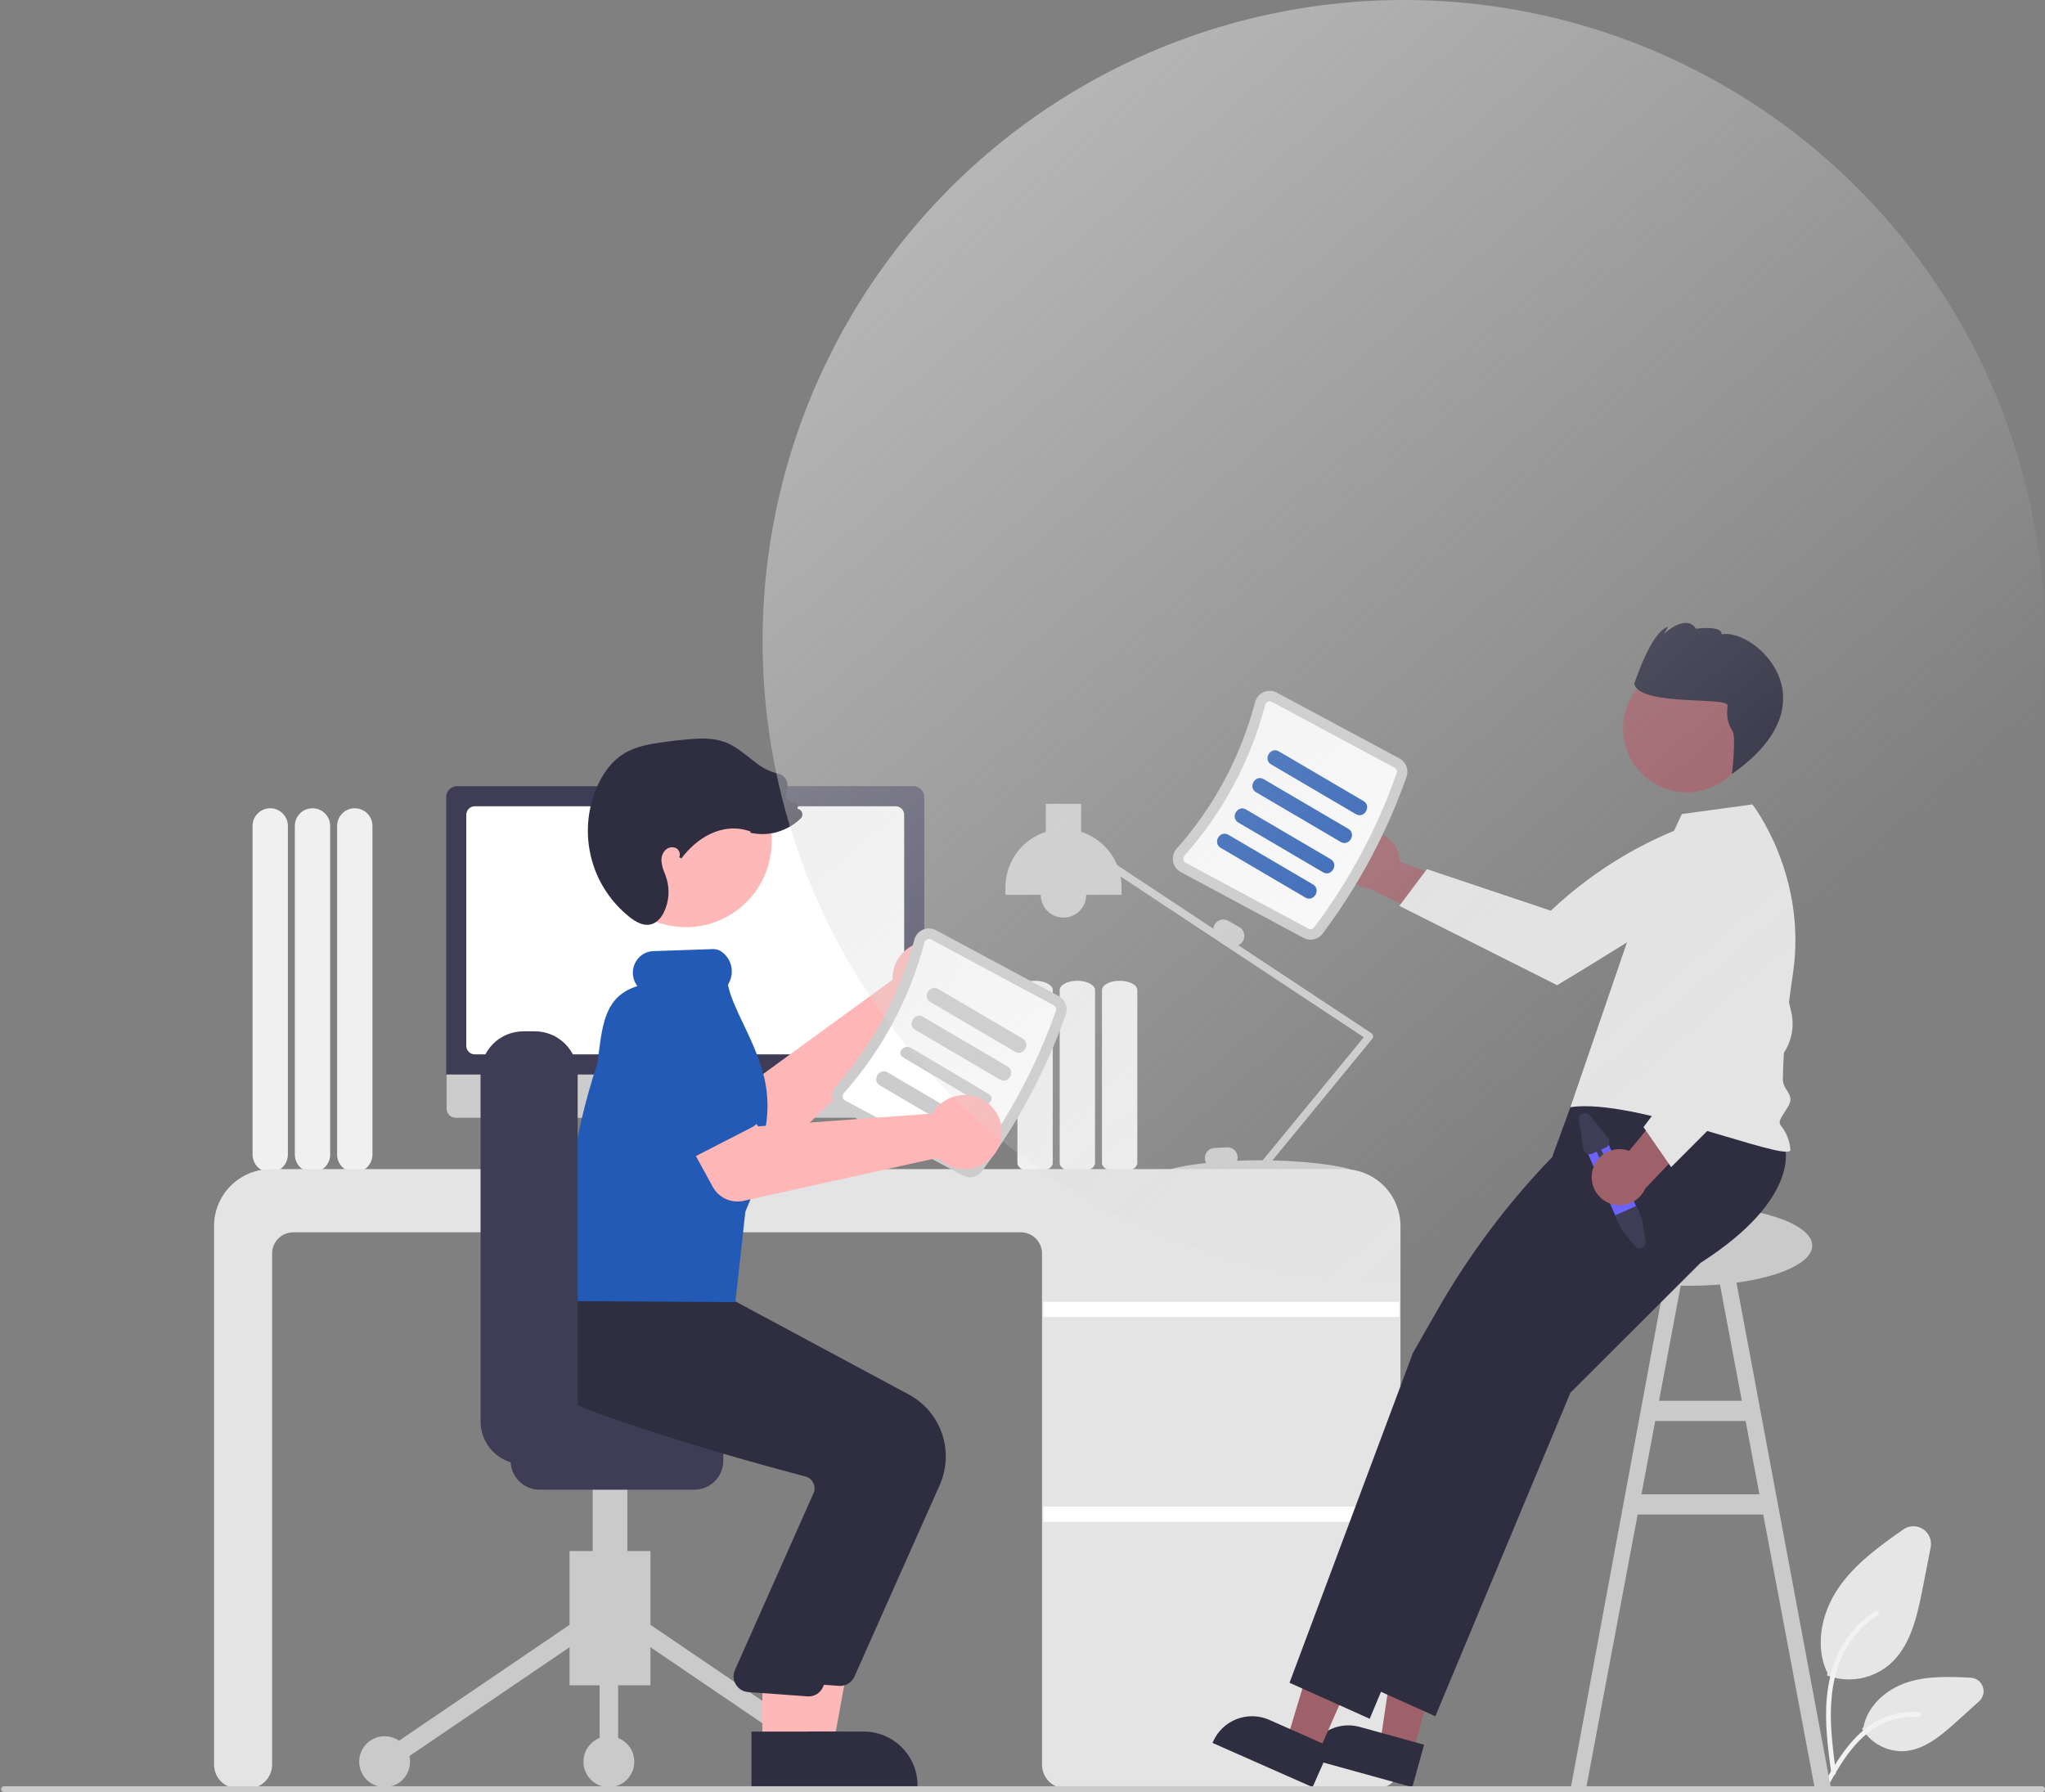 <svg width="332" height="291" viewBox="0 0 332 291" fill="none" xmlns="http://www.w3.org/2000/svg">
<rect x="0" y="0" width="332" height="291" fill="#808080" stroke="none"/>
<g clip-path="url(#clip0_210_9)">
<path d="M54.729 187.467V134.11C54.729 133.348 55.032 132.617 55.569 132.078C56.108 131.539 56.837 131.237 57.598 131.237C58.359 131.237 59.088 131.539 59.626 132.078C60.164 132.617 60.467 133.348 60.467 134.11V187.467C60.467 188.229 60.164 188.959 59.626 189.498C59.088 190.037 58.359 190.34 57.598 190.34C56.837 190.34 56.108 190.037 55.569 189.498C55.032 188.959 54.729 188.229 54.729 187.467Z" fill="#F0F0F0"/>
<path d="M47.865 187.467V134.11C47.865 133.348 48.167 132.617 48.705 132.078C49.243 131.539 49.973 131.237 50.734 131.237C51.495 131.237 52.224 131.539 52.762 132.078C53.3 132.617 53.602 133.348 53.602 134.11V187.467C53.602 188.229 53.3 188.959 52.762 189.498C52.224 190.037 51.495 190.34 50.734 190.34C49.973 190.34 49.243 190.037 48.705 189.498C48.167 188.959 47.865 188.229 47.865 187.467Z" fill="#F0F0F0"/>
<path d="M41.001 187.467V134.11C41.001 133.348 41.303 132.617 41.841 132.078C42.379 131.539 43.109 131.237 43.869 131.237C44.63 131.237 45.36 131.539 45.898 132.078C46.436 132.617 46.738 133.348 46.738 134.11V187.467C46.738 188.229 46.436 188.959 45.898 189.498C45.36 190.037 44.63 190.34 43.869 190.34C43.109 190.34 42.379 190.037 41.841 189.498C41.303 188.959 41.001 188.229 41.001 187.467Z" fill="#F0F0F0"/>
<path d="M300.165 272.689C299.009 272.69 297.863 272.49 296.775 272.099L296.608 272.039L296.685 271.667C294.738 267.727 295.418 262.329 298.428 257.89C301.164 253.855 305.325 250.921 308.995 248.333C309.461 248.005 310.014 247.824 310.584 247.813C311.153 247.802 311.713 247.962 312.191 248.272C312.669 248.582 313.043 249.029 313.266 249.554C313.489 250.079 313.55 250.658 313.441 251.218L312.128 257.963C311.181 262.829 310.054 267.435 306.712 270.307C304.876 271.845 302.558 272.688 300.165 272.689Z" fill="#E6E6E6"/>
<path d="M308.761 284.344C307.49 284.337 306.24 284.011 305.126 283.397C304.013 282.783 303.07 281.9 302.383 280.829L302.288 280.68L302.515 280.48C303.102 277.271 305.864 274.412 309.573 273.182C312.944 272.065 316.665 272.247 319.946 272.408C320.379 272.429 320.797 272.579 321.145 272.838C321.494 273.097 321.758 273.454 321.904 273.863C322.049 274.273 322.071 274.716 321.965 275.138C321.858 275.559 321.63 275.94 321.307 276.231L317.616 279.568C314.933 281.993 312.258 284.182 309.031 284.339C308.941 284.342 308.851 284.344 308.761 284.344Z" fill="#E6E6E6"/>
<path d="M297.305 287.912C296.76 283.846 296.199 279.728 296.582 275.619C296.921 271.97 298.009 268.406 300.222 265.483C301.392 263.94 302.822 262.613 304.448 261.563C304.87 261.29 305.259 261.975 304.838 262.247C302.02 264.079 299.853 266.757 298.645 269.898C297.297 273.409 297.081 277.237 297.313 280.966C297.454 283.222 297.751 285.463 298.051 287.701C298.076 287.801 298.061 287.907 298.011 287.997C297.961 288.088 297.879 288.156 297.781 288.188C297.732 288.202 297.68 288.205 297.629 288.198C297.579 288.191 297.53 288.175 297.486 288.149C297.441 288.123 297.403 288.089 297.372 288.048C297.341 288.008 297.318 287.961 297.305 287.912Z" fill="#F2F2F2"/>
<path d="M295.764 290.249C298.388 285.495 301.432 280.212 306.87 278.524C308.38 278.056 309.966 277.888 311.541 278.03C312.036 278.074 311.913 278.856 311.418 278.813C308.773 278.59 306.135 279.305 303.963 280.832C301.862 282.297 300.225 284.333 298.84 286.493C297.992 287.815 297.232 289.194 296.471 290.571C296.229 291.011 295.519 290.694 295.764 290.249Z" fill="#F2F2F2"/>
<path d="M294.583 290.179L297.233 290.24L281.259 204.771L278.609 205.271L282.78 227.443H269.341L273.513 205.271L270.864 204.771L255.023 290.24L257.539 290.179L265.867 245.912H286.255L294.583 290.179ZM266.484 242.629L268.724 230.726H283.398L285.638 242.629H266.484Z" fill="#CACACA"/>
<path d="M178.901 188.828V160.76C178.901 159.927 180.188 159.249 181.77 159.249C183.351 159.249 184.638 159.927 184.638 160.76V188.828C184.638 189.662 183.351 190.34 181.77 190.34C180.188 190.34 178.901 189.662 178.901 188.828Z" fill="#F0F0F0"/>
<path d="M172.037 188.828V160.76C172.037 159.927 173.323 159.249 174.905 159.249C176.487 159.249 177.774 159.927 177.774 160.76V188.828C177.774 189.662 176.487 190.34 174.905 190.34C173.323 190.34 172.037 189.662 172.037 188.828Z" fill="#F0F0F0"/>
<path d="M165.172 188.828V160.76C165.172 159.927 166.459 159.249 168.041 159.249C169.623 159.249 170.91 159.927 170.91 160.76V188.828C170.91 189.662 169.623 190.34 168.041 190.34C166.459 190.34 165.172 189.662 165.172 188.828Z" fill="#F0F0F0"/>
<path d="M222.92 168.187C222.907 168.102 222.877 168.02 222.83 167.947C222.784 167.875 222.723 167.812 222.651 167.765L201.024 153.466C201.35 153.329 201.623 153.09 201.801 152.785C202.017 152.407 202.075 151.96 201.962 151.539C201.85 151.119 201.576 150.761 201.201 150.542L199.426 149.516C199.049 149.299 198.602 149.241 198.183 149.354C197.763 149.466 197.405 149.741 197.187 150.117C197.069 150.323 196.998 150.554 196.979 150.791L181.368 140.469C180.844 139.197 180.049 138.056 179.039 137.123C178.029 136.19 176.828 135.49 175.52 135.069V130.518H169.783V135.069C167.879 135.679 166.218 136.879 165.04 138.495C163.861 140.112 163.226 142.061 163.226 144.063V145.294H168.963C168.963 146.274 169.352 147.213 170.043 147.906C170.735 148.599 171.673 148.988 172.651 148.988C173.63 148.988 174.568 148.599 175.259 147.906C175.951 147.213 176.34 146.274 176.34 145.294H182.077V144.063C182.076 143.473 182.021 142.884 181.911 142.304L221.404 168.416L204.999 188.392C204.871 188.391 204.745 188.39 204.616 188.39C203.307 188.39 202.039 188.421 200.831 188.475C200.904 188.272 200.936 188.056 200.924 187.841C200.901 187.407 200.706 186.999 200.383 186.708C200.061 186.417 199.636 186.265 199.202 186.287L197.156 186.394C196.722 186.418 196.316 186.612 196.025 186.936C195.734 187.259 195.583 187.684 195.604 188.119C195.619 188.375 195.695 188.625 195.826 188.846C192.208 189.231 189.863 189.762 189.863 190.032C189.863 190.475 196.159 190.053 204.039 190.033C204.076 190.136 204.138 190.227 204.221 190.297C204.304 190.367 204.404 190.414 204.511 190.433C204.618 190.452 204.728 190.442 204.83 190.404C204.932 190.366 205.022 190.302 205.091 190.218L205.243 190.033C213.1 190.055 219.369 190.474 219.369 190.032C219.369 189.616 213.795 188.58 206.573 188.414L222.787 168.67C222.842 168.603 222.882 168.526 222.905 168.442C222.928 168.359 222.933 168.272 222.92 168.187Z" fill="#CCCCCC"/>
<path d="M223.512 290.384H173.017C171.996 290.383 171.018 289.977 170.297 289.254C169.575 288.531 169.169 287.551 169.168 286.529V203.532C169.167 202.619 168.804 201.743 168.16 201.098C167.515 200.452 166.641 200.089 165.729 200.088H47.616C46.704 200.089 45.83 200.452 45.185 201.098C44.541 201.743 44.178 202.619 44.177 203.532V286.529C44.176 287.551 43.77 288.531 43.048 289.254C42.327 289.977 41.348 290.383 40.328 290.384H38.6C37.58 290.383 36.601 289.977 35.88 289.254C35.158 288.531 34.752 287.551 34.751 286.529V199.062C34.754 196.613 35.726 194.266 37.455 192.535C39.184 190.803 41.527 189.83 43.972 189.827H218.14C220.585 189.83 222.928 190.804 224.657 192.535C226.386 194.266 227.358 196.613 227.361 199.062V286.529C227.359 287.551 226.954 288.531 226.232 289.254C225.51 289.977 224.532 290.383 223.512 290.384Z" fill="#E4E4E4"/>
<path d="M227.156 211.375H169.373V213.837H227.156V211.375Z" fill="white"/>
<path d="M227.156 244.62H169.373V247.083H227.156V244.62Z" fill="white"/>
<path d="M121.542 189.421L119.881 188.721L118.742 180.383H103.571L102.336 188.687L100.85 189.431C100.779 189.467 100.722 189.525 100.688 189.597C100.655 189.669 100.646 189.751 100.664 189.828C100.683 189.906 100.726 189.975 100.789 190.024C100.851 190.074 100.928 190.1 101.008 190.101H121.405C121.486 190.101 121.565 190.072 121.628 190.021C121.691 189.969 121.735 189.897 121.751 189.817C121.767 189.737 121.755 189.654 121.717 189.582C121.679 189.51 121.617 189.453 121.542 189.421Z" fill="#E6E6E6"/>
<path d="M148.502 181.492H73.977C73.586 181.492 73.211 181.335 72.935 181.058C72.659 180.781 72.504 180.405 72.504 180.014V169.489H149.975V180.014C149.975 180.405 149.82 180.781 149.544 181.058C149.268 181.335 148.893 181.492 148.502 181.492Z" fill="#CCCCCC"/>
<path d="M150.053 174.463H72.436V129.428C72.436 128.955 72.624 128.502 72.958 128.168C73.291 127.834 73.744 127.646 74.216 127.645H148.273C148.745 127.646 149.197 127.834 149.531 128.168C149.865 128.502 150.052 128.955 150.053 129.428V174.463Z" fill="#3F3D56"/>
<path d="M145.417 171.194H77.072C76.708 171.194 76.359 171.049 76.102 170.791C75.844 170.534 75.7 170.184 75.699 169.82V132.288C75.7 131.924 75.844 131.574 76.102 131.317C76.359 131.059 76.708 130.914 77.072 130.914H145.417C145.781 130.914 146.13 131.059 146.387 131.317C146.644 131.574 146.789 131.924 146.789 132.288V169.82C146.789 170.184 146.644 170.534 146.387 170.791C146.13 171.049 145.781 171.194 145.417 171.194Z" fill="white"/>
<path d="M222.034 135.223C222.688 135.128 223.354 135.179 223.986 135.37C224.619 135.562 225.201 135.89 225.693 136.331C226.185 136.773 226.574 137.317 226.834 137.925C227.093 138.534 227.216 139.192 227.194 139.853L242.179 145.63L235.39 150.488L222.201 144.257C221.094 144.146 220.067 143.633 219.313 142.814C218.559 141.995 218.131 140.928 218.111 139.814C218.09 138.7 218.478 137.618 219.201 136.772C219.924 135.925 220.932 135.374 222.034 135.223Z" fill="#9E616A"/>
<path d="M278.931 132.387L281.466 137.003C280.853 139.931 279.27 142.565 276.973 144.477C273.092 147.756 252.798 159.966 252.798 159.966L227.178 147.084L231.66 141.119L251.774 147.87C259.235 140.814 268.24 135.6 278.069 132.646L278.931 132.387Z" fill="#E4E4E4"/>
<path d="M274.217 208.771C285.26 208.771 294.211 205.85 294.211 202.246C294.211 198.642 285.26 195.721 274.217 195.721C263.174 195.721 254.222 198.642 254.222 202.246C254.222 205.85 263.174 208.771 274.217 208.771Z" fill="#CACACA"/>
<path d="M229.36 284.649L224.051 283.18L227.185 261.969L235.021 264.139L229.36 284.649Z" fill="#9E616A"/>
<path d="M229.292 290.179L212.172 285.439L212.232 285.222C212.72 283.452 213.891 281.949 215.486 281.044C217.081 280.138 218.97 279.904 220.737 280.393L220.737 280.393L231.194 283.288L229.292 290.179Z" fill="#2F2E41"/>
<path d="M213.966 284.718L208.927 282.49L215.112 261.963L222.549 265.252L213.966 284.718Z" fill="#9E616A"/>
<path d="M213.095 290.179L196.846 282.993L196.937 282.787C197.678 281.108 199.054 279.791 200.764 279.128C202.474 278.464 204.376 278.508 206.054 279.25L206.054 279.25L215.978 283.639L213.095 290.179Z" fill="#2F2E41"/>
<path d="M289.778 186.293C289.778 186.293 292.449 194.581 276.061 205.062L254.956 226.125L233.026 278.664L220.006 272.818L222.56 265.992L224.273 261.411L225.15 259.067L226.09 256.555L240.028 219.293L251.736 198.761L252.076 187.621L254.956 179.767L275.849 172.342L289.778 186.293Z" fill="#2F2E41"/>
<path d="M279.123 186.703C279.123 186.703 281.794 194.991 265.406 205.472L244.301 226.536L222.371 279.074L209.351 273.228L211.905 266.402L213.618 261.821L214.495 259.478L215.435 256.966L229.373 219.703L233.293 212.829C238.465 203.76 244.749 195.374 251.999 187.868L255.842 183.889L256.252 177.733L265.194 172.753L279.123 186.703Z" fill="#2F2E41"/>
<path d="M266.497 146.129L273.054 132.174L284.497 130.611C284.497 130.611 293.432 142.011 291.086 158.032C290.206 164.039 289.489 170.02 289.447 175.27C289.435 176.667 290.655 177.291 290.676 178.553C290.696 179.794 288.363 181.815 289.037 182.658C290 183.82 290.573 185.256 290.676 186.762C289.864 188.698 265.286 178.211 254.955 179.767L266.497 146.129Z" fill="#E4E4E4"/>
<path d="M282.749 123.585C285.67 118.664 284.055 112.304 279.141 109.378C274.228 106.453 267.877 108.071 264.957 112.992C262.036 117.913 263.651 124.273 268.565 127.199C273.478 130.124 279.829 128.506 282.749 123.585Z" fill="#9E616A"/>
<path d="M280.47 114.567C280.45 114.84 280.423 115.201 280.391 115.609C280.359 116.728 280.674 117.829 281.292 118.762C281.871 119.742 281.18 125.665 281.18 125.665C298.133 113.83 284.738 101.939 279.498 102.996C279.607 101.491 275.334 102.087 275.334 102.087C273.705 99.548 270.137 102.919 270.137 102.919L270.825 101.759C268.055 102.465 265.316 111.041 265.316 111.041C266.256 114.741 280.579 113.062 280.47 114.567Z" fill="#2F2E41"/>
<path d="M214.704 151.618C220.53 143.857 225.135 135.249 228.36 126.093C228.547 125.545 228.534 124.949 228.323 124.41C228.111 123.871 227.716 123.425 227.208 123.15L207.272 112.452C206.95 112.278 206.592 112.179 206.226 112.165C205.859 112.15 205.495 112.219 205.159 112.366C204.817 112.515 204.514 112.74 204.272 113.024C204.03 113.308 203.856 113.643 203.763 114.005C201.443 122.828 197.081 130.981 191.031 137.803C190.782 138.08 190.6 138.411 190.498 138.77C190.396 139.129 190.377 139.507 190.442 139.874C190.506 140.236 190.65 140.578 190.865 140.875C191.081 141.173 191.361 141.417 191.684 141.589L211.62 152.287C212.129 152.559 212.719 152.642 213.284 152.519C213.849 152.397 214.352 152.078 214.704 151.618Z" fill="#CCCCCC"/>
<path d="M213.344 150.595C213.236 150.729 213.086 150.821 212.918 150.856C212.75 150.89 212.575 150.865 212.423 150.785L192.488 140.086C192.391 140.036 192.307 139.964 192.243 139.875C192.179 139.787 192.136 139.685 192.118 139.577C192.097 139.463 192.103 139.346 192.135 139.235C192.167 139.124 192.224 139.021 192.302 138.936C198.53 131.913 203.02 123.52 205.409 114.437C205.437 114.325 205.49 114.22 205.565 114.132C205.639 114.044 205.733 113.974 205.839 113.928C205.939 113.884 206.048 113.863 206.157 113.867C206.266 113.872 206.373 113.902 206.469 113.955L226.404 124.653C226.555 124.734 226.673 124.866 226.737 125.026C226.801 125.185 226.807 125.362 226.755 125.526C223.588 134.518 219.065 142.973 213.344 150.595Z" fill="white"/>
<path d="M206.369 124.119L220.119 132.19C221.487 132.994 222.726 130.866 221.36 130.064L207.61 121.992C206.242 121.189 205.003 123.317 206.369 124.119Z" fill="#235AB5"/>
<path d="M203.91 128.634L217.66 136.705C219.028 137.508 220.267 135.381 218.901 134.579L205.151 126.507C203.783 125.704 202.544 127.832 203.91 128.634Z" fill="#235AB5"/>
<path d="M201.042 133.559L214.791 141.631C216.16 142.434 217.398 140.306 216.033 139.504L202.283 131.432C200.915 130.629 199.676 132.757 201.042 133.559Z" fill="#235AB5"/>
<path d="M198.173 137.663L211.923 145.735C213.291 146.538 214.53 144.411 213.164 143.609L199.414 135.537C198.046 134.734 196.807 136.862 198.173 137.663Z" fill="#235AB5"/>
<path d="M260.855 185.142L266.017 196.768C266.141 197.046 266.195 197.351 266.172 197.655C266.149 197.96 266.051 198.253 265.886 198.51C265.692 198.816 265.412 199.059 265.081 199.206C264.75 199.354 264.383 199.4 264.026 199.338C263.904 199.32 263.785 199.288 263.67 199.243C263.214 199.067 262.846 198.717 262.647 198.269L257.485 186.643C257.386 186.421 257.333 186.183 257.326 185.94C257.32 185.698 257.362 185.456 257.449 185.23C257.624 184.773 257.974 184.404 258.421 184.205C258.867 184.006 259.375 183.993 259.832 184.169C260.288 184.344 260.656 184.695 260.855 185.142Z" fill="#6C63FF"/>
<path d="M265.601 195.831L266.635 198.177L267.164 201.504C267.199 201.723 267.16 201.947 267.055 202.142C266.949 202.337 266.782 202.491 266.58 202.582C266.378 202.672 266.151 202.692 265.936 202.64C265.721 202.588 265.529 202.466 265.39 202.294L263.25 199.627L262.231 197.332L265.601 195.831Z" fill="#3F3D56"/>
<path d="M256.338 181.908L257.077 186.562C257.102 186.714 257.161 186.859 257.249 186.985C257.338 187.111 257.455 187.215 257.591 187.289C257.726 187.362 257.876 187.404 258.03 187.41C258.184 187.416 258.338 187.386 258.478 187.324L259.212 186.997L260.627 190.185C260.671 190.284 260.753 190.362 260.855 190.401C260.956 190.44 261.069 190.437 261.168 190.392C261.267 190.348 261.345 190.266 261.384 190.165C261.423 190.063 261.42 189.951 261.376 189.851L259.961 186.663L260.694 186.337C260.937 186.228 261.127 186.028 261.223 185.779C261.319 185.531 261.313 185.254 261.206 185.01C261.17 184.929 261.123 184.854 261.068 184.785L258.112 181.117C257.973 180.945 257.781 180.823 257.566 180.771C257.351 180.719 257.124 180.74 256.922 180.83C256.72 180.92 256.553 181.074 256.447 181.269C256.341 181.464 256.303 181.689 256.338 181.908Z" fill="#3F3D56"/>
<path d="M258.479 190.309C258.596 189.657 258.853 189.04 259.233 188.499C259.614 187.958 260.108 187.507 260.681 187.179C261.255 186.85 261.893 186.651 262.551 186.596C263.209 186.541 263.872 186.631 264.491 186.86L274.682 174.433L277.149 182.416L267.094 192.993C266.641 194.01 265.831 194.825 264.817 195.284C263.804 195.743 262.658 195.814 261.596 195.483C260.534 195.152 259.63 194.443 259.056 193.489C258.481 192.535 258.276 191.404 258.479 190.309Z" fill="#9E616A"/>
<path d="M271.308 189.501L266.82 183.008L279.565 165.989L272.999 151.899L273.477 135.139L278.902 134.135L278.97 134.169C281.607 135.689 283.646 138.068 284.748 140.909C286.101 144.298 289.123 157.019 290.803 164.3C291.133 165.711 291.097 167.183 290.698 168.576C290.299 169.969 289.551 171.237 288.524 172.258L271.308 189.501Z" fill="#E4E4E4"/>
<path d="M144.939 158.128C144.901 158.443 144.889 158.761 144.901 159.078L121.922 175.822L115.609 173.023L110.148 182.013L120.843 188.055C121.707 188.543 122.706 188.737 123.689 188.608C124.673 188.479 125.588 188.034 126.298 187.34L149.425 164.715C150.609 165.017 151.857 164.95 153.002 164.524C154.147 164.098 155.135 163.333 155.835 162.33C156.535 161.328 156.914 160.136 156.921 158.913C156.929 157.689 156.564 156.493 155.876 155.482C155.187 154.472 154.208 153.695 153.068 153.255C151.928 152.816 150.682 152.734 149.495 153.021C148.307 153.308 147.236 153.951 146.422 154.863C145.608 155.775 145.091 156.914 144.939 158.128Z" fill="#FFB6B6"/>
<path d="M121.179 176.434L114.478 187.617C114.287 187.936 114.031 188.209 113.725 188.419C113.419 188.628 113.072 188.77 112.707 188.833C112.342 188.896 111.967 188.88 111.609 188.785C111.251 188.691 110.917 188.52 110.631 188.284L100.597 180.031C98.978 179.045 97.815 177.456 97.363 175.612C96.912 173.768 97.209 171.82 98.189 170.195C99.169 168.57 100.752 167.401 102.592 166.943C104.432 166.485 106.378 166.777 108.003 167.754L119.957 172.72C120.299 172.862 120.607 173.077 120.859 173.349C121.111 173.621 121.301 173.944 121.417 174.296C121.533 174.649 121.572 175.022 121.531 175.391C121.49 175.76 121.37 176.116 121.179 176.434Z" fill="#6C63FF"/>
<path d="M92.467 273.641H105.602V251.84H92.467V273.641Z" fill="#CACACA"/>
<path d="M104.944 263.375L103.258 265.864L134.783 287.288L136.469 284.8L104.944 263.375Z" fill="#CACACA"/>
<path d="M93.125 263.376L61.6 284.8L63.286 287.289L94.811 265.864L93.125 263.376Z" fill="#CACACA"/>
<path d="M135.626 290.179C137.906 290.179 139.754 288.328 139.754 286.045C139.754 283.761 137.906 281.91 135.626 281.91C133.346 281.91 131.498 283.761 131.498 286.045C131.498 288.328 133.346 290.179 135.626 290.179Z" fill="#CACACA"/>
<path d="M98.847 290.179C101.127 290.179 102.975 288.328 102.975 286.045C102.975 283.761 101.127 281.91 98.847 281.91C96.567 281.91 94.719 283.761 94.719 286.045C94.719 288.328 96.567 290.179 98.847 290.179Z" fill="#CACACA"/>
<path d="M62.443 290.179C64.723 290.179 66.572 288.328 66.572 286.045C66.572 283.761 64.723 281.91 62.443 281.91C60.163 281.91 58.315 283.761 58.315 286.045C58.315 288.328 60.163 290.179 62.443 290.179Z" fill="#CACACA"/>
<path d="M100.348 264.62H97.346V286.044H100.348V264.62Z" fill="#CACACA"/>
<path d="M96.22 261.613H101.849V232.67H96.22V261.613Z" fill="#CACACA"/>
<path d="M82.897 237.181V230.415C82.898 229.17 83.393 227.975 84.272 227.094C85.152 226.214 86.344 225.718 87.588 225.717H112.733C113.977 225.718 115.169 226.214 116.049 227.094C116.928 227.975 117.423 229.17 117.424 230.415V237.181C117.423 238.427 116.928 239.621 116.049 240.502C115.169 241.383 113.977 241.878 112.733 241.879H87.588C86.344 241.878 85.152 241.383 84.272 240.502C83.393 239.621 82.898 238.427 82.897 237.181Z" fill="#3F3D56"/>
<path d="M128.312 283.428L135.265 283.428L138.574 265.364L128.311 265.364L128.312 283.428Z" fill="#FFB8B8"/>
<path d="M126.538 290.179L148.961 290.178V289.894C148.961 288.746 148.735 287.61 148.296 286.549C147.858 285.489 147.215 284.525 146.405 283.714C145.594 282.902 144.632 282.258 143.573 281.819C142.514 281.379 141.38 281.153 140.233 281.153H140.233L126.538 281.154L126.538 290.179Z" fill="#2F2E41"/>
<path d="M138.713 272.226L152.576 241.09C153.733 238.466 153.861 235.501 152.934 232.787C152.007 230.072 150.094 227.807 147.574 226.442L117.503 210.292L103.782 209.123L91.124 207.971L91.033 208.126C90.916 208.323 88.195 213.031 90.034 218.194C91.43 222.109 95.059 225.168 100.822 227.284C114.274 232.224 129.813 236.446 135.869 238.032C136.137 238.1 136.387 238.225 136.603 238.397C136.819 238.569 136.996 238.785 137.123 239.031C137.25 239.274 137.326 239.541 137.345 239.815C137.364 240.088 137.327 240.363 137.235 240.621L124.355 269.603C124.22 269.97 124.172 270.364 124.213 270.753C124.255 271.142 124.385 271.517 124.594 271.848C124.802 272.179 125.084 272.457 125.417 272.662C125.751 272.866 126.126 272.992 126.516 273.028L136.139 273.73C136.221 273.737 136.302 273.741 136.383 273.741C136.876 273.741 137.359 273.598 137.772 273.329C138.185 273.06 138.512 272.677 138.713 272.226Z" fill="#2F2E41"/>
<path d="M123.774 283.428L130.727 283.428L134.036 265.364L123.773 265.364L123.774 283.428Z" fill="#FFB8B8"/>
<path d="M122 290.179L144.423 290.178V289.894C144.423 288.746 144.197 287.61 143.759 286.549C143.32 285.489 142.677 284.525 141.867 283.714C141.056 282.902 140.094 282.258 139.035 281.819C137.977 281.379 136.842 281.153 135.696 281.153H135.695L122 281.154L122 290.179Z" fill="#2F2E41"/>
<path d="M133.608 273.93L147.471 242.794C148.628 240.17 148.756 237.205 147.829 234.491C146.902 231.776 144.989 229.511 142.469 228.146L112.398 211.997L98.677 210.828L88.763 209.967L88.764 209.83C88.647 210.028 85.926 214.736 87.766 219.898C89.161 223.814 89.954 226.872 95.717 228.989C109.169 233.928 124.708 238.15 130.764 239.736C131.032 239.804 131.282 239.929 131.498 240.101C131.714 240.274 131.891 240.49 132.018 240.736C132.145 240.979 132.221 241.245 132.24 241.519C132.259 241.793 132.222 242.067 132.13 242.326L119.25 271.307C119.115 271.674 119.067 272.068 119.108 272.457C119.15 272.847 119.28 273.221 119.489 273.552C119.697 273.883 119.979 274.162 120.312 274.366C120.646 274.571 121.021 274.696 121.411 274.732L131.034 275.434C131.116 275.442 131.197 275.446 131.278 275.446C131.771 275.445 132.254 275.302 132.667 275.033C133.08 274.764 133.407 274.381 133.608 273.93Z" fill="#2F2E41"/>
<path d="M124.911 139.819C126.691 132.322 122.066 124.8 114.581 123.017C107.095 121.234 99.584 125.866 97.804 133.363C96.024 140.86 100.649 148.383 108.134 150.166C115.62 151.949 123.131 147.316 124.911 139.819Z" fill="#FFB8B8"/>
<path d="M159.38 190.2C165.206 182.439 169.811 173.831 173.036 164.674C173.223 164.126 173.21 163.53 172.999 162.991C172.787 162.452 172.392 162.006 171.884 161.732L151.948 151.034C151.626 150.859 151.268 150.761 150.902 150.746C150.535 150.731 150.171 150.8 149.835 150.948C149.493 151.096 149.19 151.321 148.948 151.605C148.706 151.889 148.532 152.225 148.439 152.586C146.119 161.409 141.757 169.562 135.707 176.384C135.458 176.662 135.276 176.993 135.174 177.352C135.072 177.711 135.053 178.088 135.118 178.456C135.182 178.817 135.326 179.16 135.541 179.457C135.757 179.754 136.037 179.998 136.36 180.17L156.296 190.868C156.805 191.141 157.395 191.223 157.96 191.101C158.525 190.978 159.028 190.659 159.38 190.2Z" fill="#CCCCCC"/>
<path d="M158.02 189.176C157.912 189.31 157.762 189.402 157.594 189.437C157.426 189.472 157.251 189.447 157.099 189.366L137.164 178.668C137.067 178.617 136.983 178.545 136.919 178.456C136.855 178.368 136.812 178.266 136.794 178.158C136.773 178.044 136.779 177.927 136.811 177.816C136.843 177.705 136.9 177.603 136.978 177.517C143.206 170.494 147.696 162.102 150.085 153.018C150.113 152.906 150.166 152.802 150.241 152.713C150.315 152.625 150.409 152.556 150.515 152.51C150.615 152.465 150.724 152.444 150.833 152.449C150.942 152.453 151.049 152.483 151.145 152.536L171.08 163.234C171.231 163.316 171.349 163.448 171.413 163.607C171.477 163.766 171.483 163.943 171.431 164.107C168.264 173.1 163.741 181.554 158.02 189.176Z" fill="white"/>
<path d="M151.045 162.7L164.795 170.772C166.163 171.575 167.402 169.447 166.036 168.645L152.286 160.574C150.918 159.77 149.679 161.898 151.045 162.7Z" fill="#CCCCCC"/>
<path d="M148.586 167.215L162.336 175.287C163.704 176.09 164.943 173.962 163.577 173.16L149.827 165.088C148.459 164.285 147.22 166.413 148.586 167.215Z" fill="#CCCCCC"/>
<path d="M146.654 171.712L159.159 179.147C160.403 179.887 161.734 178.358 160.492 177.619L147.987 170.184C146.743 169.444 145.412 170.974 146.654 171.712Z" fill="#CCCCCC"/>
<path d="M142.849 176.244L156.599 184.316C157.967 185.119 159.206 182.992 157.84 182.19L144.09 174.118C142.722 173.315 141.483 175.443 142.849 176.244Z" fill="#CCCCCC"/>
<path d="M119.39 211.423L91.821 211.257L91.814 211.061C91.288 197.207 92.978 184.657 96.982 172.695C97.038 172.248 97.1 171.769 97.16 171.299C97.844 165.948 98.386 161.699 103.468 160.116C103.044 159.552 102.795 158.877 102.75 158.173C102.718 157.705 102.779 157.236 102.93 156.792C103.081 156.348 103.318 155.938 103.629 155.587C103.926 155.248 104.287 154.972 104.692 154.774C105.097 154.576 105.537 154.461 105.986 154.435L115.799 154.101C116.315 154.097 116.817 154.268 117.224 154.584C117.971 155.14 118.496 155.944 118.705 156.853C118.914 157.761 118.794 158.714 118.365 159.541C118.249 159.772 118.205 159.877 118.188 159.923C118.537 161.753 119.572 163.928 120.667 166.229C122.236 169.523 124.013 173.257 124.47 177.252C124.717 179.409 124.615 181.592 124.167 183.716C123.962 184.861 123.915 186.028 124.027 187.186C124.116 188.902 124.201 190.523 123.232 192.09C122.985 192.515 122.703 192.968 122.371 193.469L121.009 196.732L119.39 211.423Z" fill="#235AB5"/>
<path d="M78.018 230.81V174.391C78.02 172.552 78.75 170.79 80.048 169.49C81.346 168.19 83.106 167.458 84.942 167.456H86.857C88.692 167.458 90.452 168.19 91.75 169.49C93.048 170.79 93.778 172.552 93.781 174.391V230.81C93.778 232.649 93.048 234.411 91.75 235.711C90.452 237.011 88.692 237.743 86.857 237.745H84.942C83.106 237.743 81.346 237.011 80.048 235.711C78.75 234.411 78.02 232.649 78.018 230.81Z" fill="#3F3D56"/>
<path d="M151.949 180.022C151.751 180.27 151.573 180.533 151.416 180.809L123.075 182.882L119.188 177.168L109.811 181.916L115.711 192.701C116.188 193.573 116.934 194.266 117.837 194.676C118.74 195.087 119.752 195.193 120.721 194.978L152.288 187.989C153.135 188.871 154.229 189.473 155.426 189.717C156.623 189.96 157.866 189.833 158.989 189.352C160.112 188.871 161.062 188.058 161.713 187.023C162.364 185.988 162.684 184.779 162.632 183.557C162.581 182.335 162.158 181.157 161.422 180.181C160.685 179.205 159.67 178.477 158.51 178.093C157.35 177.709 156.101 177.688 154.929 178.033C153.757 178.377 152.718 179.071 151.949 180.022Z" fill="#FFB6B6"/>
<path d="M122.121 183.009L110.536 188.965C110.206 189.134 109.844 189.231 109.474 189.247C109.103 189.264 108.734 189.2 108.391 189.061C108.047 188.922 107.738 188.71 107.483 188.44C107.229 188.171 107.036 187.849 106.917 187.498L102.744 175.184C101.889 173.493 101.737 171.532 102.321 169.73C102.905 167.927 104.178 166.43 105.862 165.565C100.726 168.205 111.423 160.706 115.505 168.671L123.041 179.208C123.256 179.51 123.404 179.855 123.475 180.219C123.546 180.584 123.537 180.959 123.45 181.32C123.363 181.68 123.199 182.018 122.97 182.309C122.74 182.601 122.451 182.84 122.121 183.009Z" fill="#235AB5"/>
<path d="M105.064 150.162C104.226 150.162 103.3 149.758 102.257 148.938C99.188 146.524 96.994 143.168 96.012 139.385C95.03 135.602 95.314 131.6 96.821 127.995C97.579 126.18 98.998 123.714 101.449 122.269C103.21 121.23 105.28 120.855 107.081 120.585C108.641 120.351 110.22 120.164 111.775 120.032C113.633 119.872 115.779 119.765 117.736 120.51C119.17 121.056 120.391 122.02 121.571 122.952C121.983 123.277 122.408 123.613 122.834 123.924C123.867 124.731 125.057 125.31 126.329 125.624C126.597 125.68 126.85 125.792 127.071 125.954C127.292 126.117 127.476 126.324 127.61 126.564C127.747 126.807 127.83 127.077 127.853 127.355C127.877 127.633 127.841 127.913 127.747 128.176C127.563 128.693 127.397 129.159 127.733 129.664C127.857 129.842 128.024 129.987 128.217 130.086C128.41 130.184 128.625 130.234 128.842 130.23C128.956 130.229 129.069 130.255 129.171 130.308C129.272 130.362 129.359 130.439 129.423 130.534C129.488 130.629 129.529 130.737 129.542 130.851C129.555 130.965 129.541 131.08 129.499 131.187L129.445 131.326C129.589 131.339 129.728 131.388 129.85 131.467C129.971 131.546 130.071 131.653 130.142 131.78C130.247 131.96 130.288 132.171 130.257 132.378C130.227 132.584 130.127 132.774 129.974 132.916C128.731 134.101 127.18 134.914 125.5 135.261C124.349 135.487 123.166 135.484 122.017 135.253L121.832 135.217L121.854 135.012C117.206 133.351 113.009 136.169 110.617 139.391L110.271 139.173C110.331 139.053 110.365 138.922 110.373 138.788C110.38 138.654 110.361 138.52 110.315 138.394C110.267 138.243 110.19 138.103 110.087 137.982C109.985 137.861 109.86 137.761 109.719 137.688C109.434 137.57 109.121 137.54 108.818 137.6C108.516 137.661 108.238 137.809 108.02 138.028C107.798 138.261 107.627 138.537 107.518 138.84C107.409 139.143 107.363 139.465 107.385 139.787C107.448 140.468 107.621 141.134 107.898 141.759C108.011 142.058 108.127 142.368 108.222 142.679C108.751 144.451 108.61 146.356 107.825 148.03C107.463 148.793 106.808 149.767 105.745 150.069C105.524 150.131 105.294 150.163 105.064 150.162Z" fill="#2F2E41"/>
<path d="M331.512 291H0.677C0.548 291 0.424 290.948 0.333 290.856C0.242 290.765 0.19 290.641 0.19 290.511C0.19 290.382 0.242 290.258 0.333 290.166C0.424 290.074 0.548 290.023 0.677 290.022H331.512C331.641 290.022 331.766 290.074 331.857 290.166C331.949 290.257 332 290.382 332 290.511C332 290.641 331.949 290.765 331.857 290.857C331.766 290.948 331.641 291 331.512 291Z" fill="#CACACA"/>
</g>
<circle cx="227.902" cy="104.098" r="104.098" fill="url(#paint0_linear_210_9)"/>
<defs>
<linearGradient id="paint0_linear_210_9" x1="30.117" y1="-19.779" x2="227.902" y2="208.195" gradientUnits="userSpaceOnUse">
<stop stop-color="#D9D9D9"/>
<stop offset="1" stop-color="#D9D9D9" stop-opacity="0"/>
</linearGradient>
<clipPath id="clip0_210_9">
<rect width="331.811" height="189.86" fill="white" transform="translate(0.189 101.14)"/>
</clipPath>
</defs>
</svg>
